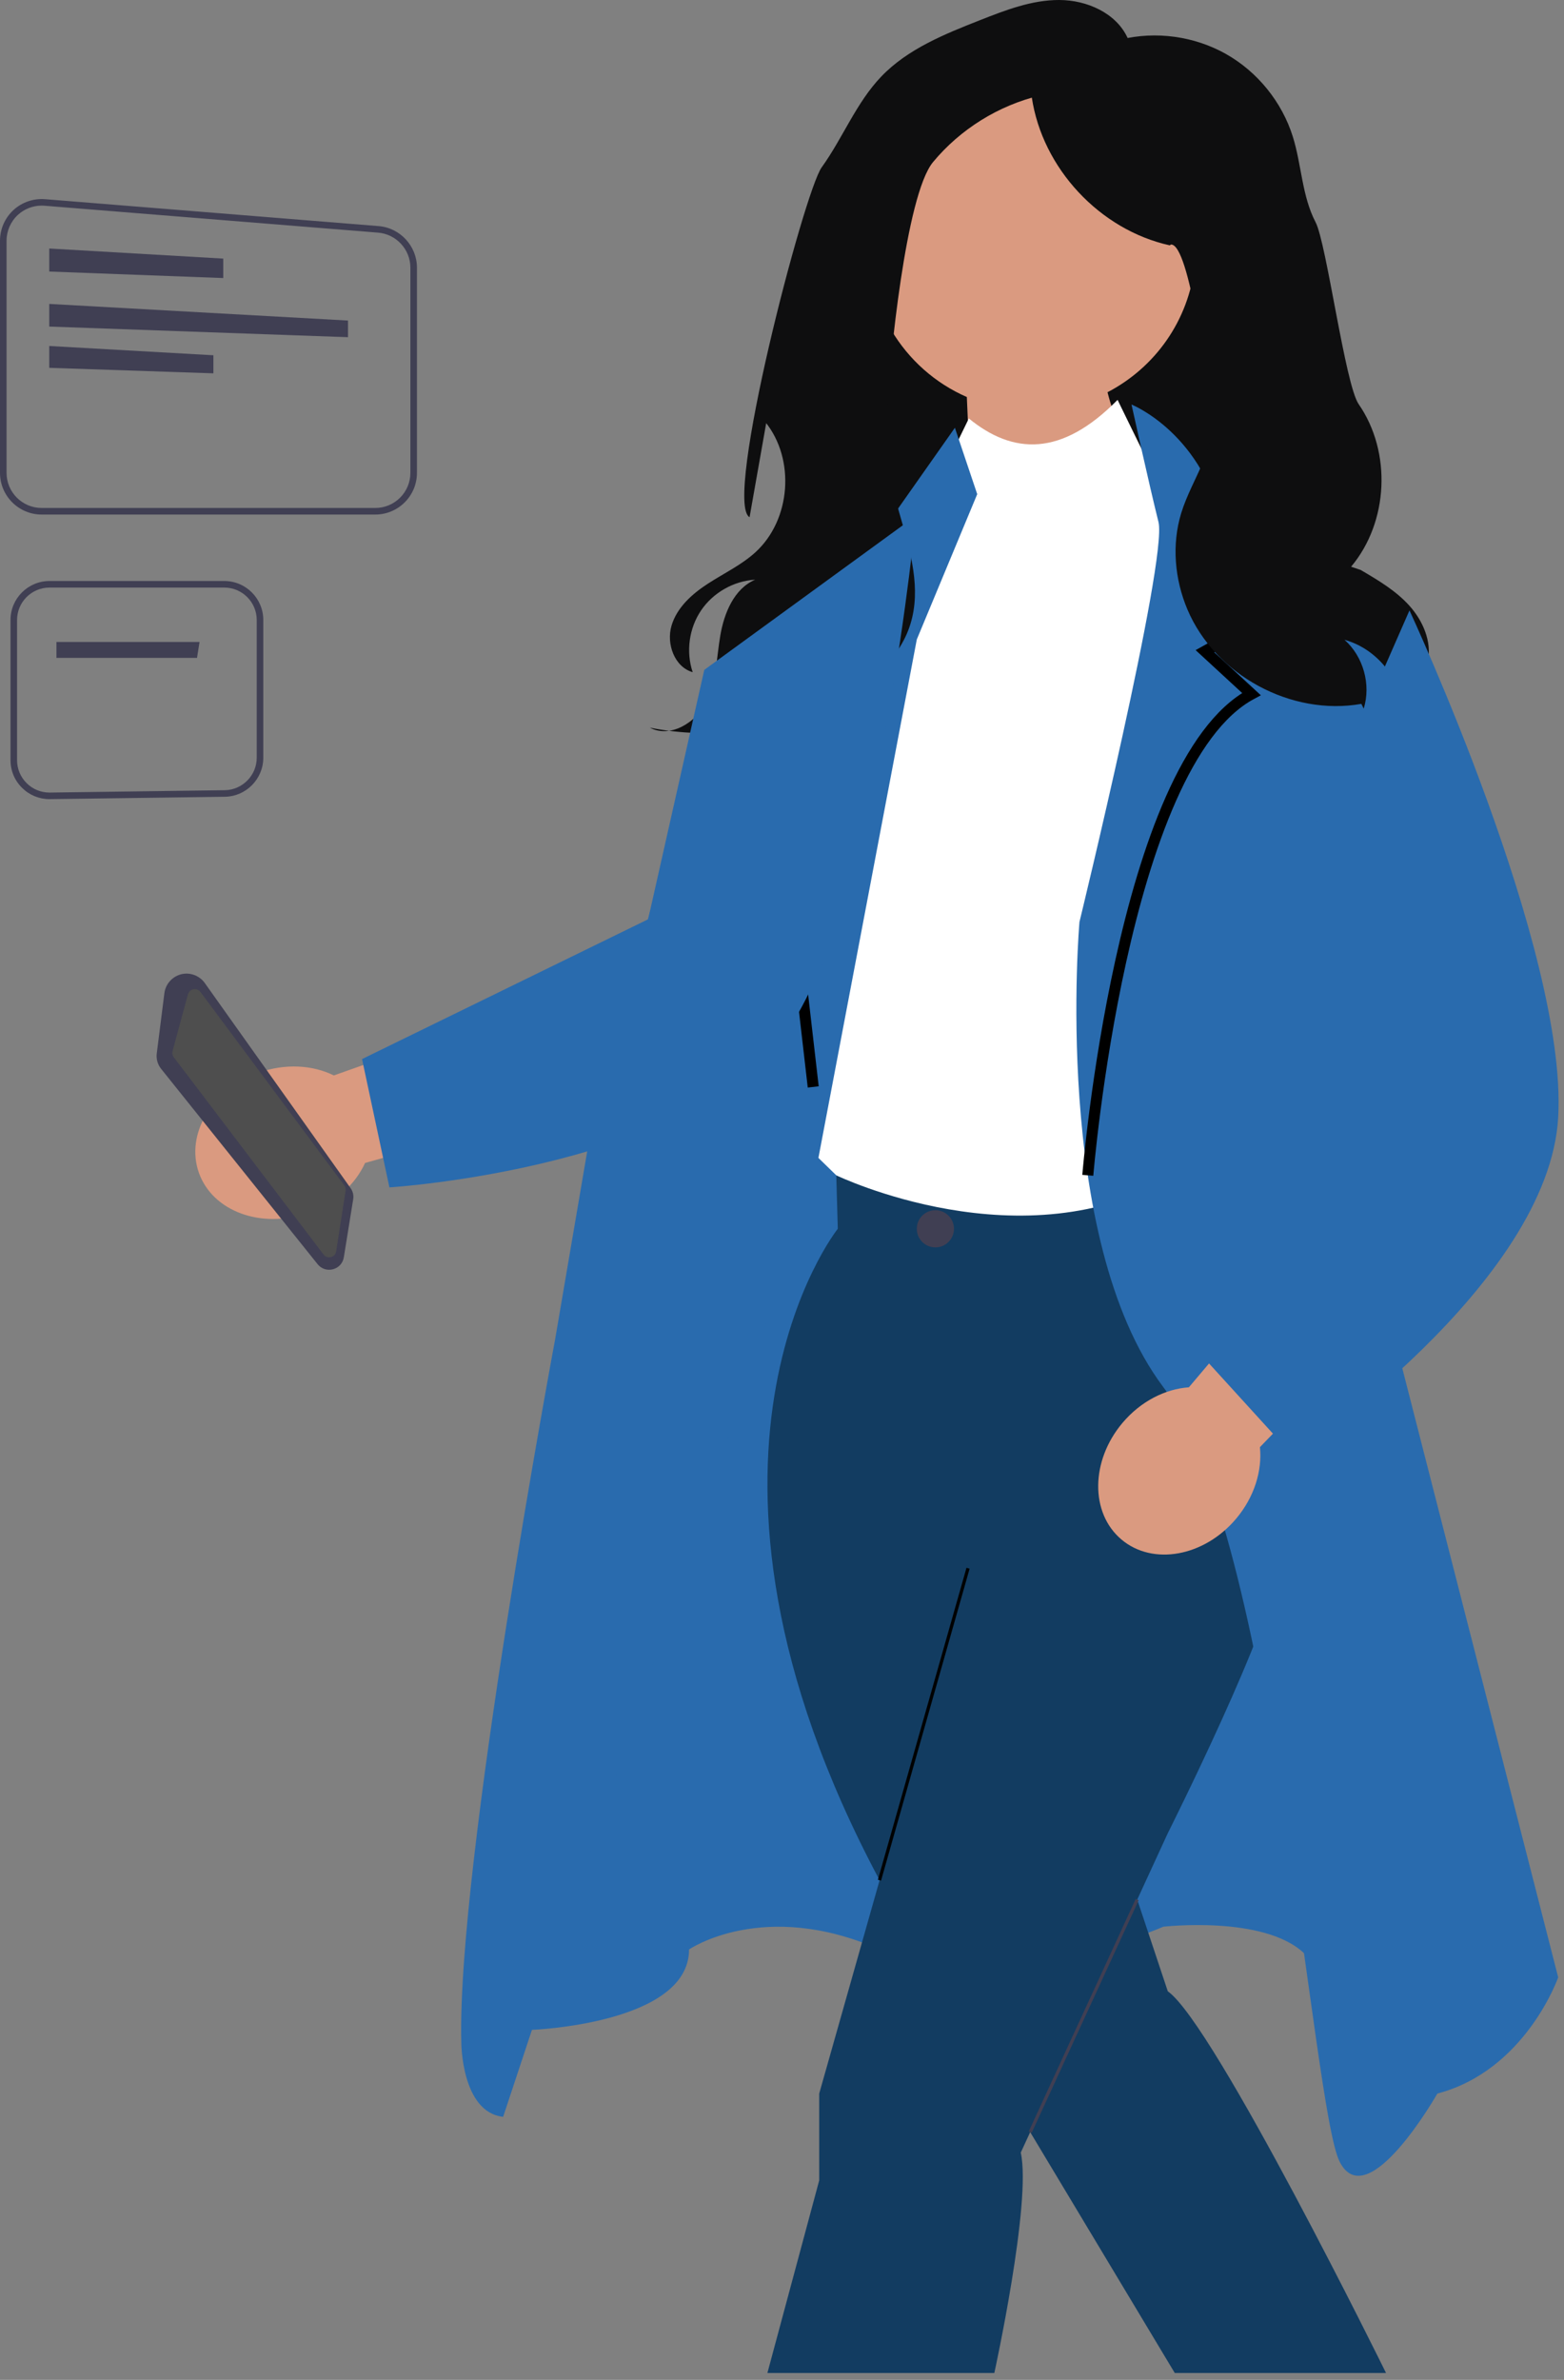 <svg width="142" height="216" viewBox="0 0 142 216" fill="none" xmlns="http://www.w3.org/2000/svg">
<rect x="0" y="0" width="142" height="216" fill="#808080" stroke="none"/>
<g clip-path="url(#clip0_4654_4976)">
<path d="M97.037 55.283C108.573 55.283 117.926 44.231 117.926 30.597C117.926 16.963 108.573 5.91 97.037 5.91C85.501 5.91 76.148 16.963 76.148 30.597C76.148 44.231 85.501 55.283 97.037 55.283Z" fill="#0E0E0F"/>
<path d="M108.488 23.994C109.361 15.835 103.456 8.514 95.298 7.64C87.14 6.767 79.819 12.672 78.945 20.83C78.237 27.446 81.987 33.512 87.782 36.034L88.616 55.212L104.473 44.639C104.473 44.639 101.757 40.297 100.554 35.6C104.823 33.381 107.937 29.136 108.488 23.994Z" fill="#DA9A80"/>
<path d="M44.838 187.062L48.299 184.231C48.299 184.231 62.562 183.686 62.562 176.934C62.562 176.934 69.309 172.292 79.861 176.934C90.413 181.576 105.615 174.871 105.615 174.871C105.615 174.871 114.729 173.814 118.396 177.273C122.062 180.732 131.346 169.761 131.346 169.761L113.2 94.646L70.804 93.773L44.838 187.062Z" fill="#296BAE"/>
<path d="M106.027 180.731L103.253 172.408L106.027 166.384C106.027 166.384 115.779 146.972 115.967 142.33L106.66 106.672C106.66 106.672 84.019 110.47 75.928 106.672L76.066 111.525C76.066 111.525 59.425 132.338 79.862 170.65L74.378 190.015V197.894L69.674 215.375H90.278C90.278 215.375 93.676 199.883 92.678 195.371L93.534 193.513L106.66 215.375H115.967H125.842C125.842 215.375 110.247 183.685 106.027 180.731Z" fill="#123C61"/>
<path d="M87.75 142.294L79.709 170.608L79.992 170.689L88.033 142.374L87.75 142.294Z" fill="black"/>
<path d="M84.926 113.214C85.859 113.214 86.614 112.458 86.614 111.526C86.614 110.594 85.859 109.838 84.926 109.838C83.994 109.838 83.238 110.594 83.238 111.526C83.238 112.458 83.994 113.214 84.926 113.214Z" fill="#403F53"/>
<path d="M101.467 36.293C96.365 41.481 91.966 41.254 87.964 37.981L79.861 54.621L73.111 103.929L75.927 106.672C75.927 106.672 92.945 114.901 106.66 106.672L107.715 49.071L101.467 36.293Z" fill="white"/>
<path d="M86.697 38.824L78.597 50.336L66.359 55.822L53.699 102.241L50.406 121.534C50.406 121.534 41.462 169.337 41.884 185.373C41.884 185.373 41.884 191.703 45.681 192.125L74.007 106.672L83.239 58.037L88.725 44.85L86.697 38.824Z" fill="#296BAE"/>
<path d="M102.732 36.715C102.732 36.715 109.402 39.365 111.09 48.226C111.09 48.226 125.437 51.602 127.969 55.4C130.501 59.198 125.49 117.043 125.49 117.043L141.473 179.466C141.473 179.466 138.519 187.905 130.501 190.015C130.501 190.015 124.171 201.148 121.639 196.215C119.107 191.281 115.732 139.376 105.604 125.873C95.476 112.369 98.008 83.674 98.008 83.674C98.008 83.674 106.026 50.758 105.182 47.382C104.338 44.007 102.732 36.715 102.732 36.715Z" fill="#296BAE"/>
<path d="M98.764 106.672C98.764 106.672 101.807 69.326 113.622 62.996L109.402 59.106L113.622 56.756L111.09 48.227" stroke="black" stroke-miterlimit="10"/>
<path d="M78.598 50.336L75.076 55.4L78.598 59.532L69.674 62.522L73.835 98.65" stroke="black" stroke-miterlimit="10"/>
<path d="M106.313 22.191C108.045 22.143 109.536 35.042 109.955 36.723C110.375 38.403 109.938 40.184 109.284 41.788C108.629 43.392 107.756 44.909 107.248 46.565C106.371 49.42 106.648 52.575 107.813 55.324C110.336 61.275 117.239 65.016 123.603 63.883L123.814 64.317C124.493 62.135 123.782 59.585 122.072 58.069C124.736 58.801 126.87 61.183 127.306 63.912C128.325 62.763 129.358 61.521 129.649 60.013C129.997 58.211 129.191 56.34 127.963 54.975C126.736 53.61 125.125 52.659 123.541 51.73L122.671 51.436C126.073 47.383 126.368 41.028 123.355 36.678C122.131 34.91 120.442 22.075 119.446 20.17C118.201 17.788 118.181 14.968 117.379 12.404C116.394 9.258 114.176 6.517 111.304 4.898C108.432 3.28 104.938 2.802 101.738 3.589L102.382 3.45C101.342 1.18 98.683 0.01 96.186 8.0973e-05C93.689 -0.01 91.295 0.919 88.972 1.833C85.747 3.103 82.415 4.443 80.016 6.944C77.736 9.321 76.528 12.514 74.603 15.189C72.997 17.421 65.643 45.622 68.056 46.94C68.586 43.946 69.115 40.952 69.644 37.958L69.478 38.292C72.228 41.681 71.808 47.199 68.577 50.133C67.303 51.289 65.721 52.036 64.278 52.971C62.834 53.907 61.456 55.137 60.969 56.787C60.482 58.437 61.237 60.536 62.891 61.008C62.268 59.158 62.557 57.024 63.65 55.407C64.743 53.789 66.615 52.725 68.564 52.612C66.652 53.43 65.748 55.632 65.398 57.682C65.048 59.732 65.041 61.897 64.106 63.755C63.171 65.613 60.838 67.017 59 66.043C64.583 67.159 70.53 66.37 75.629 63.835C78.716 62.3 81.641 59.935 82.659 56.64C84.631 50.258 78.816 43.371 80.817 36.998L80.574 36.789C80.757 32.908 82.232 17.705 84.711 14.714C87.191 11.722 90.66 9.565 94.439 8.665L93.677 8.819C94.629 15.266 99.847 20.865 106.211 22.269L106.313 22.191Z" fill="#0E0E0F"/>
<path d="M30.312 97.608L59.203 87.371L63.92 96.904L33.146 105.551C32.256 107.504 30.431 109.205 28.007 110.07C23.766 111.582 19.314 109.964 18.062 106.454C16.81 102.945 19.233 98.873 23.474 97.361C25.897 96.496 28.387 96.658 30.312 97.608Z" fill="#DA9A80"/>
<path d="M63.944 60.798L58.846 83.434L32.871 96.123L35.357 107.769C35.357 107.769 63.249 106.025 71.634 93.335C80.019 80.646 83.158 46.809 83.158 46.809" fill="#296BAE"/>
<path d="M14.233 95.611L14.925 90.139C15.044 89.2 15.815 88.457 16.758 88.373C17.473 88.31 18.175 88.633 18.591 89.218L31.837 107.845C32.043 108.135 32.125 108.489 32.069 108.84L31.217 114.114C31.131 114.646 30.753 115.063 30.231 115.2C29.709 115.338 29.175 115.161 28.838 114.74L14.627 97.008C14.314 96.617 14.17 96.108 14.233 95.611Z" fill="#403F53"/>
<path d="M15.649 95.481C15.653 95.452 15.659 95.423 15.667 95.395L17.063 90.249C17.128 90.009 17.32 89.831 17.564 89.785C17.808 89.739 18.052 89.834 18.201 90.033L31.26 107.587C31.362 107.724 31.4 107.899 31.379 108.07L30.523 113.57C30.483 113.829 30.299 114.03 30.045 114.095C29.79 114.159 29.533 114.069 29.374 113.86L15.775 95.953C15.673 95.818 15.629 95.647 15.649 95.481Z" fill="#4E4E4E"/>
<path d="M107.941 125.913L127.731 102.508L136.611 108.363L114.392 131.344C114.609 133.48 113.89 135.869 112.232 137.838C109.333 141.282 104.671 142.129 101.821 139.729C98.971 137.329 99.01 132.592 101.91 129.147C103.568 127.179 105.8 126.063 107.941 125.913Z" fill="#DA9A80"/>
<path d="M118.429 77.168L125.438 99.287L109.402 123.341L117.42 132.145C117.42 132.145 140.63 116.578 141.474 101.392C142.318 86.206 127.97 55.4 127.97 55.4" fill="#296BAE"/>
<path d="M103.116 172.346L93.402 193.453L93.669 193.576L103.383 172.469L103.116 172.346Z" fill="#403F53"/>
<path d="M34.075 46.7H3.78C1.696 46.7 0 45.004 0 42.919V21.846C0 20.794 0.444 19.781 1.217 19.068C1.989 18.355 3.035 17.996 4.084 18.078L34.379 20.521C36.329 20.678 37.856 22.334 37.856 24.289V42.919C37.856 45.004 36.16 46.7 34.075 46.7ZM3.784 18.662C2.986 18.662 2.21 18.962 1.621 19.506C0.97 20.107 0.596 20.96 0.596 21.846V42.919C0.596 44.675 2.025 46.103 3.78 46.103H34.075C35.831 46.103 37.26 44.675 37.26 42.919V24.289C37.26 22.642 35.973 21.248 34.331 21.115L4.036 18.672C3.952 18.665 3.867 18.662 3.784 18.662Z" fill="#403F53"/>
<path d="M4.471 22.555V24.646L20.269 25.237V23.471L4.471 22.555Z" fill="#403F53"/>
<path d="M4.471 27.584V29.64L31.596 30.604V29.094L4.471 27.584Z" fill="#403F53"/>
<path d="M4.471 31.402V33.385L19.375 33.884V32.244L4.471 31.402Z" fill="#403F53"/>
<path d="M4.492 72.53C3.556 72.53 2.673 72.168 2.007 71.51C1.327 70.84 0.953 69.945 0.953 68.99V56.272C0.953 54.32 2.541 52.732 4.493 52.732H20.365C22.317 52.732 23.905 54.32 23.905 56.272V68.776C23.905 70.701 22.339 72.289 20.413 72.315L4.492 72.53ZM4.493 53.329C2.87 53.329 1.549 54.649 1.549 56.272V68.99C1.549 69.784 1.86 70.528 2.425 71.086C2.98 71.633 3.714 71.934 4.492 71.934L4.533 71.934L20.405 71.719C22.006 71.697 23.309 70.377 23.309 68.776V56.272C23.309 54.649 21.988 53.329 20.365 53.329H4.493Z" fill="#403F53"/>
<path d="M5.125 58.266V59.711H17.887L18.118 58.266H5.125Z" fill="#403F53"/>
</g>
<defs>
<clipPath id="clip0_4654_4976">
<rect width="141.51" height="215.376" fill="white"/>
</clipPath>
</defs>
</svg>
